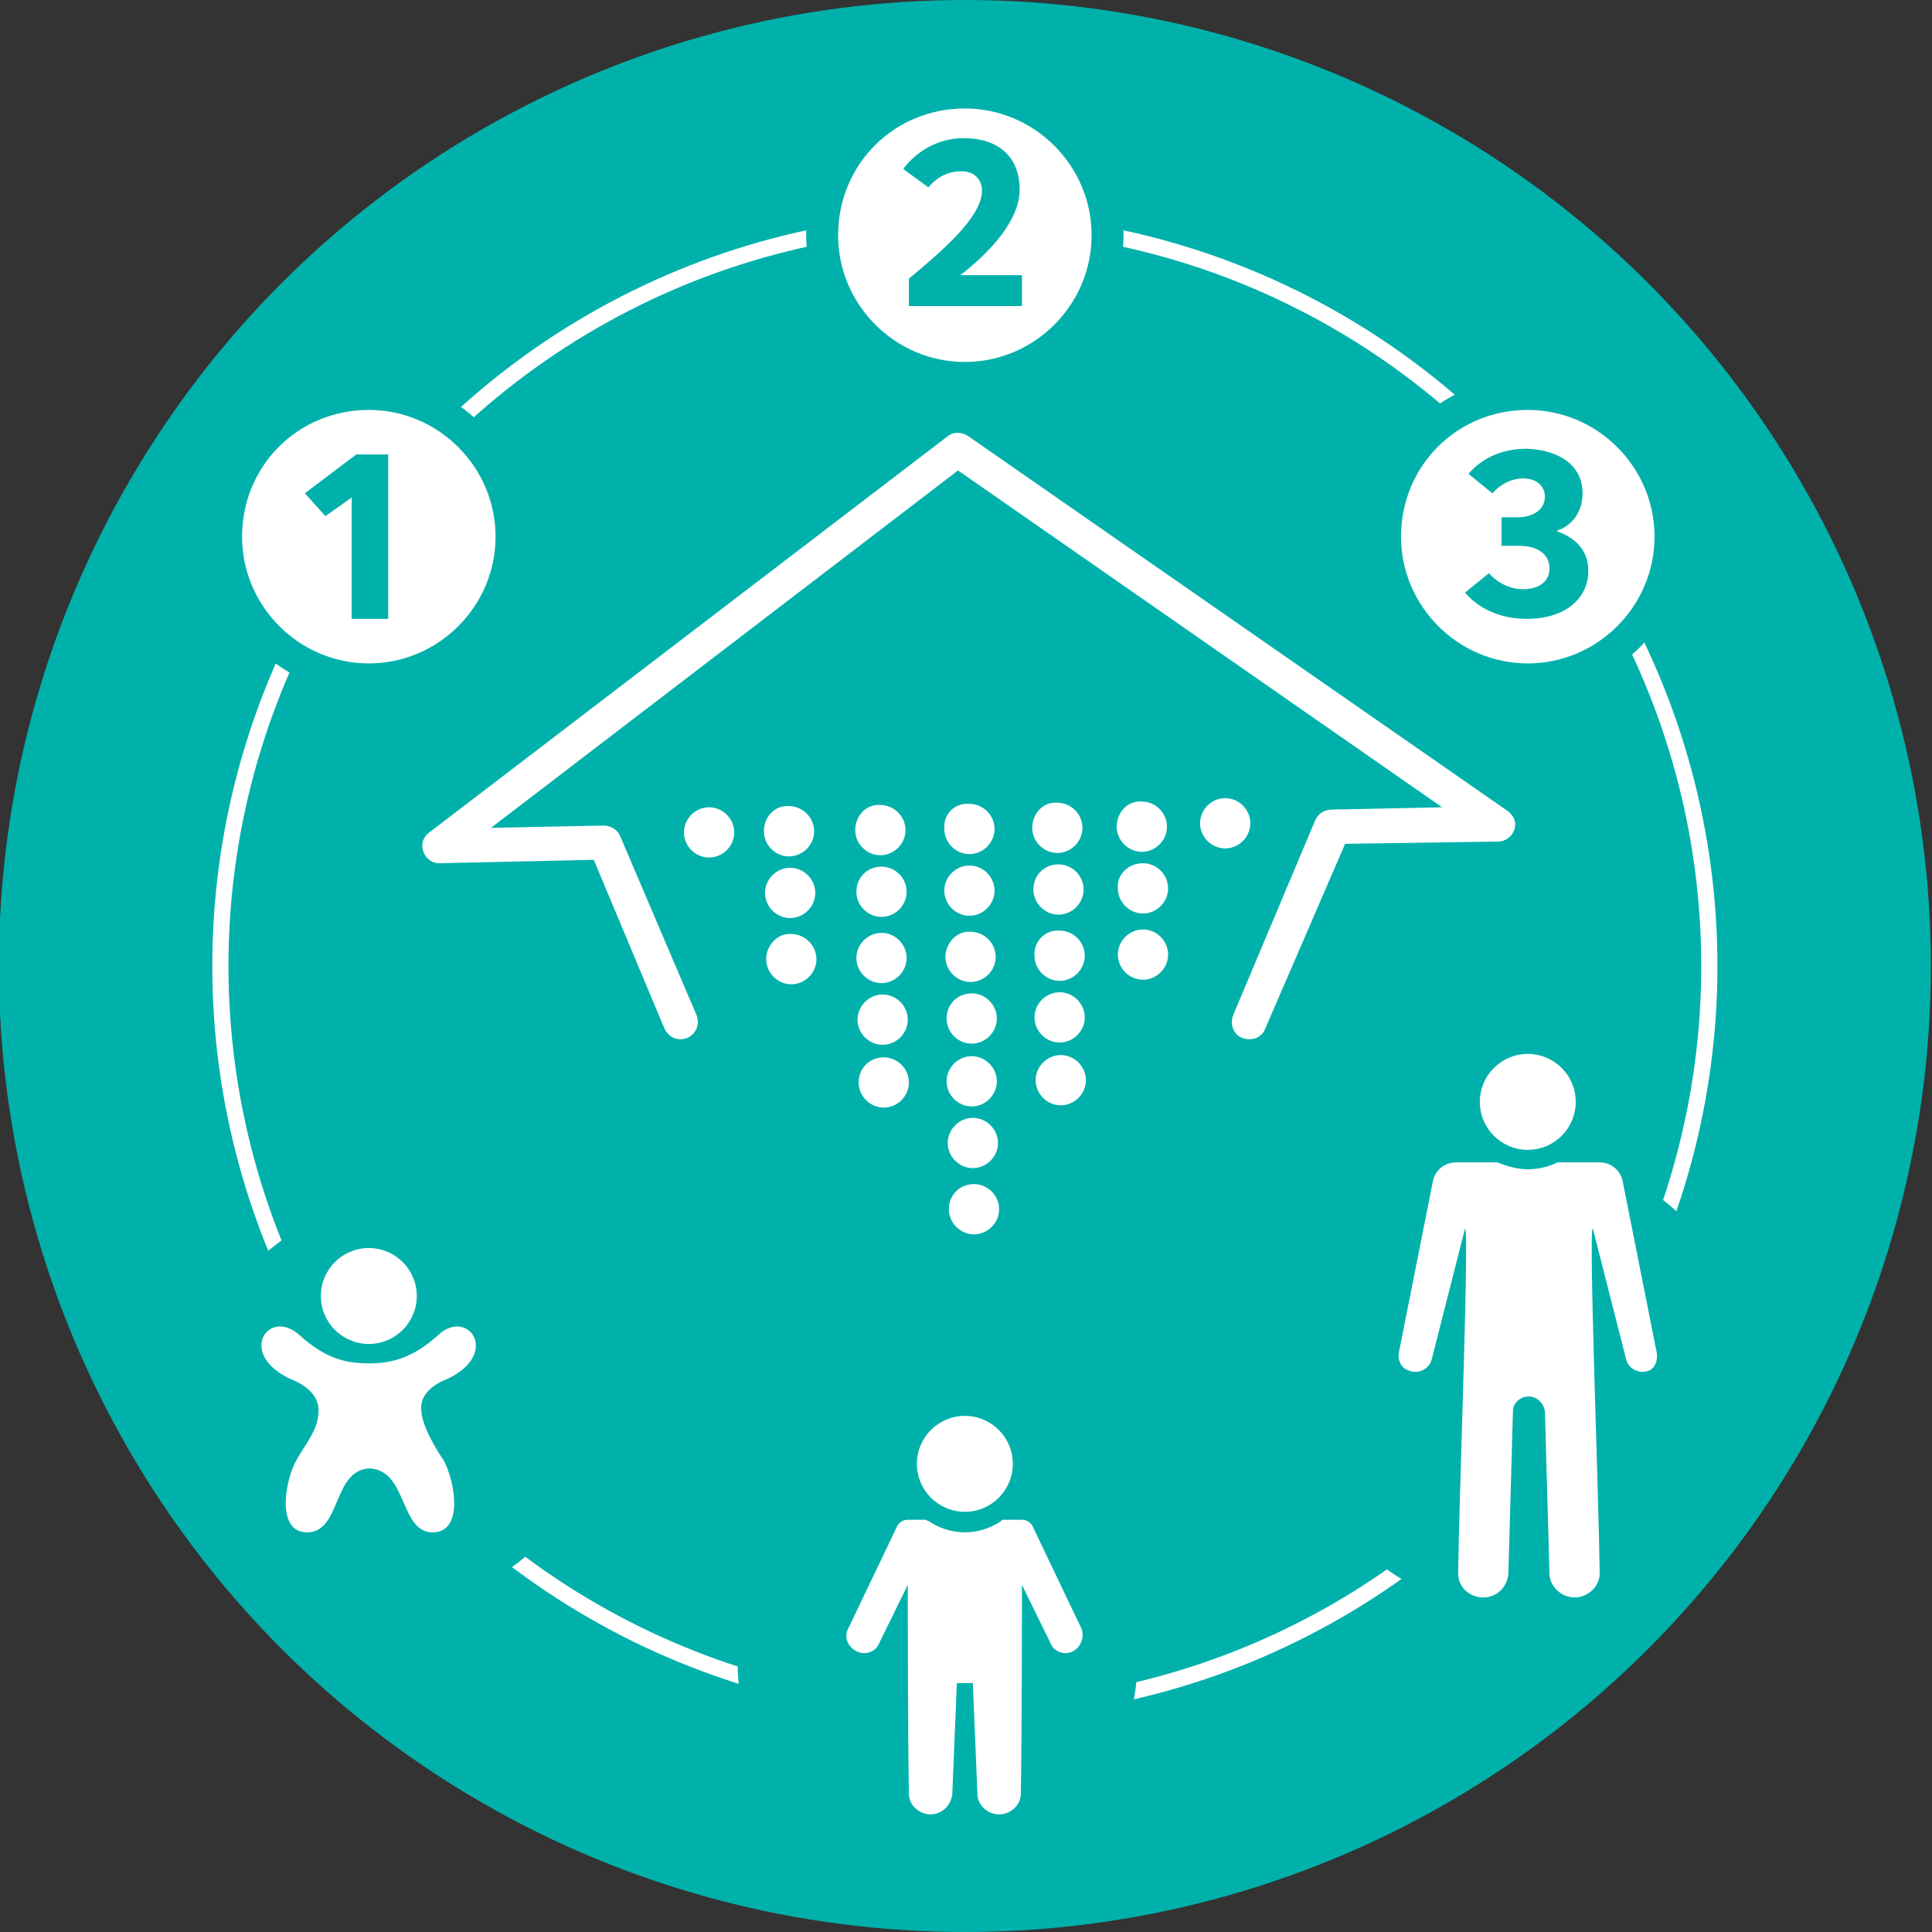 <?xml version="1.0" encoding="utf-8"?>
<!-- Generator: Adobe Illustrator 23.1.0, SVG Export Plug-In . SVG Version: 6.00 Build 0)  -->
<svg version="1.1" id="Layer_1" xmlns="http://www.w3.org/2000/svg" xmlns:xlink="http://www.w3.org/1999/xlink" x="0px" y="0px"
	 viewBox="0 0 169.2 169.2" style="enable-background:new 0 0 169.2 169.2;" xml:space="preserve">
<rect x="0" y="0" width="169.2" height="169.2" fill="#333333" stroke="none"/>
<style type="text/css">
	.st0{fill:#00B1AB;}
	.st1{fill:none;stroke:#FFFFFF;stroke-width:1.417;stroke-miterlimit:10;}
	.st2{fill-rule:evenodd;clip-rule:evenodd;fill:#FFFFFF;}
	.st3{fill:#FFFFFF;}
</style>
<circle class="st0" cx="84.5" cy="84.6" r="84.6"/>
<circle class="st1" cx="84.5" cy="84.6" r="65.2"/>
<g>
	<g>
		<circle class="st2" cx="32.3" cy="47" r="12.5"/>
		<path class="st0" d="M32.3,35.9c6.1,0,11.1,5,11.1,11.1c0,6.1-5,11.1-11.1,11.1c-6.1,0-11.1-5-11.1-11.1
			C21.2,40.8,26.1,35.9,32.3,35.9 M32.3,33c-7.7,0-13.9,6.3-13.9,13.9s6.3,13.9,13.9,13.9S46.2,54.7,46.2,47S39.9,33,32.3,33
			L32.3,33z"/>
	</g>
	<g>
		<path class="st0" d="M30.9,43.5l-2.4,1.7l-1.8-2l4.5-3.4h2.8v14.4h-3.2V43.5z"/>
	</g>
</g>
<g>
	<g>
		<path class="st2" d="M84.5,33.1c-6.9,0-12.5-5.6-12.5-12.5S77.6,8.1,84.5,8.1c6.9,0,12.5,5.6,12.5,12.5S91.4,33.1,84.5,33.1z"/>
		<path class="st0" d="M84.5,9.5c6.1,0,11.1,5,11.1,11.1c0,6.1-5,11.1-11.1,11.1s-11.1-5-11.1-11.1C73.4,14.4,78.3,9.5,84.5,9.5
			 M84.5,6.6c-7.7,0-13.9,6.3-13.9,13.9s6.3,13.9,13.9,13.9s13.9-6.3,13.9-13.9S92.2,6.6,84.5,6.6L84.5,6.6z"/>
	</g>
	<g>
		<path class="st0" d="M89.3,16.6c0,2.7-2.6,5.5-5.2,7.5h5.4v2.7h-9.9v-2.4C82.5,22,86,19,86,16.7c0-1-0.7-1.7-1.8-1.7
			c-1.2,0-2.1,0.5-2.9,1.4l-2.2-1.6c1.2-1.6,3.1-2.7,5.3-2.7C87.4,12.1,89.3,13.7,89.3,16.6z"/>
	</g>
</g>
<g>
	<g>
		<circle class="st2" cx="133.8" cy="47" r="12.5"/>
		<path class="st0" d="M133.8,35.9c6.1,0,11.1,5,11.1,11.1c0,6.1-5,11.1-11.1,11.1c-6.1,0-11.1-5-11.1-11.1
			C122.7,40.8,127.6,35.9,133.8,35.9 M133.8,33c-7.7,0-13.9,6.3-13.9,13.9s6.3,13.9,13.9,13.9s13.9-6.3,13.9-13.9S141.5,33,133.8,33
			L133.8,33z"/>
	</g>
	<g>
		<path class="st0" d="M138.6,43.2c0,1.7-1,2.9-2.3,3.3c1.7,0.6,2.8,1.7,2.8,3.5c0,2.4-2,4.2-5.4,4.2c-2.3,0-4.2-0.9-5.4-2.3
			l2.1-1.7c0.8,0.9,1.9,1.4,3,1.4c1.4,0,2.3-0.7,2.3-1.8c0-1.4-1.2-2-2.7-2h-1.5v-2.5h1.4c1.4,0,2.4-0.7,2.4-1.8
			c0-0.9-0.7-1.6-1.9-1.6c-1,0-2,0.5-2.7,1.3l-2.1-1.7c1.3-1.5,3.1-2.2,5.1-2.2C136.6,39.4,138.6,40.8,138.6,43.2z"/>
	</g>
</g>
<circle class="st0" cx="34.8" cy="122.9" r="17.5"/>
<circle class="st0" cx="82.1" cy="145.6" r="17.5"/>
<circle class="st0" cx="133.2" cy="121" r="20.2"/>
<g>
	<circle class="st3" cx="32.3" cy="113.5" r="4.2"/>
	<path class="st3" d="M39.1,120.8c4.8-2.2,1.9-6.3-0.7-3.9c-2.3,2.1-4.2,2.5-6.1,2.5c-2,0-3.8-0.4-6.1-2.5c-2.7-2.4-5.5,1.7-0.7,3.9
		c0,0,2.4,0.8,2.4,2.7c0,1.6-0.9,2.6-1.9,4.3c-1,1.7-1.9,6.4,0.9,6.4c3,0,2.2-5.5,5.5-5.6c3.3,0.2,2.6,5.6,5.5,5.6
		c2.8,0,1.9-4.7,0.9-6.4c-0.1-0.1-1.9-2.8-1.9-4.3C36.7,121.6,39.1,120.8,39.1,120.8z"/>
</g>
<g>
	<circle class="st3" cx="84.5" cy="128.2" r="4.2"/>
	<path class="st3" d="M94.7,142.6l-4.3-9c-0.2-0.3-0.5-0.5-0.9-0.5h-1.6c-0.1,0-0.2,0-0.2,0.1c-0.9,0.6-2,1-3.2,1s-2.3-0.4-3.2-1
		c-0.1,0-0.2-0.1-0.2-0.1h-1.6c-0.4,0-0.7,0.2-0.9,0.5l-4.3,9c-0.4,0.7-0.1,1.6,0.7,2c0.7,0.4,1.7,0.1,2-0.7l2.5-5.1
		c0-0.2,0,13.3,0.1,18.3c0,1,0.9,1.8,1.9,1.8c1,0,1.8-0.8,1.9-1.8l0.4-9.7h0.7h0.7l0.4,9.7c0,1,0.9,1.8,1.9,1.8c1,0,1.9-0.8,1.9-1.8
		c0.1-5,0.1-18.5,0.1-18.3l2.5,5.1c0.3,0.8,1.3,1.1,2,0.7C94.7,144.2,95,143.3,94.7,142.6z"/>
</g>
<g>
	<circle class="st3" cx="133.8" cy="96.5" r="4.2"/>
	<path class="st3" d="M145.1,118.5l-3-15.1c-0.2-0.9-1-1.6-2-1.6h-3.6c-0.1,0-0.2,0-0.3,0.1c-0.7,0.3-1.5,0.5-2.4,0.5
		c-0.8,0-1.6-0.2-2.4-0.5c-0.1,0-0.2-0.1-0.3-0.1h-3.6c-1,0-1.8,0.7-2,1.6l-3,15.1c-0.1,0.6,0.2,1.3,0.8,1.5h0
		c0.9,0.4,1.9-0.1,2.1-1l2.9-11.4c0.4-0.3-0.5,22.9-0.6,30.2c0,1.2,1,2.1,2.2,2.1c1.2,0,2.1-0.9,2.2-2.1l0.4-14.2
		c0-0.7,0.6-1.3,1.4-1.3c0.7,0,1.3,0.6,1.4,1.3l0.4,14.2c0,1.1,1,2.1,2.2,2.1c1.2,0,2.2-1,2.2-2.1c-0.1-7.3-1-30.5-0.6-30.2
		l2.9,11.4c0.2,0.9,1.2,1.4,2.1,1C144.9,119.8,145.2,119.2,145.1,118.5z"/>
</g>
<g>
	<path class="st3" d="M110.8,90.1c-0.3,0.8-1.2,1.1-2,0.8c-0.8-0.3-1.1-1.2-0.8-2l7.2-17.1c0.3-0.6,0.8-0.9,1.5-0.9l9.6-0.2
		L83.9,41.2L43,72.5l9.9-0.2c0.6,0,1.2,0.4,1.4,0.9L61,88.9c0.3,0.8,0,1.6-0.8,2c-0.8,0.3-1.6,0-2-0.8L52,75.3l-13.5,0.3
		c-0.5,0-0.9-0.2-1.2-0.6c-0.5-0.7-0.4-1.6,0.3-2.1l45.4-34.7c0.5-0.4,1.2-0.4,1.8,0l47.2,32.8c0.4,0.3,0.7,0.7,0.7,1.2
		c0,0.8-0.7,1.5-1.5,1.5l-13.4,0.2L110.8,90.1L110.8,90.1z"/>
	<path class="st2" d="M90.7,94.6c0,1.2,1,2.2,2.2,2.2c1.2,0,2.2-1,2.2-2.2c0-1.2-1-2.2-2.2-2.2C91.7,92.4,90.7,93.4,90.7,94.6
		L90.7,94.6z"/>
	<path class="st2" d="M90.6,89.1c0,1.2,1,2.2,2.2,2.2c1.2,0,2.2-1,2.2-2.2c0-1.2-1-2.2-2.2-2.2C91.6,86.9,90.6,87.9,90.6,89.1
		L90.6,89.1z"/>
	<path class="st2" d="M90.6,83.7c0,1.2,1,2.2,2.2,2.2c1.2,0,2.2-1,2.2-2.2c0-1.2-1-2.2-2.2-2.2C91.5,81.4,90.5,82.5,90.6,83.7
		L90.6,83.7z"/>
	<path class="st2" d="M90.5,77.9c0,1.2,1,2.2,2.2,2.2c1.2,0,2.2-1,2.2-2.2c0-1.2-1-2.2-2.2-2.2C91.4,75.7,90.5,76.7,90.5,77.9
		L90.5,77.9z"/>
	<path class="st2" d="M90.4,72.5c0,1.2,1,2.2,2.2,2.2c1.2,0,2.2-1,2.2-2.2c0-1.2-1-2.2-2.2-2.2C91.4,70.2,90.4,71.2,90.4,72.5
		L90.4,72.5z"/>
	<path class="st2" d="M83.1,105.9c0,1.2,1,2.2,2.2,2.2c1.2,0,2.2-1,2.2-2.2c0-1.2-1-2.2-2.2-2.2C84,103.7,83.1,104.7,83.1,105.9
		L83.1,105.9z"/>
	<path class="st2" d="M83,100.1c0,1.2,1,2.2,2.2,2.2c1.2,0,2.2-1,2.2-2.2c0-1.2-1-2.2-2.2-2.2C84,97.9,83,98.9,83,100.1L83,100.1z"
		/>
	<path class="st2" d="M82.9,94.7c0,1.2,1,2.2,2.2,2.2c1.2,0,2.2-1,2.2-2.2c0-1.2-1-2.2-2.2-2.2C83.9,92.5,82.9,93.5,82.9,94.7
		L82.9,94.7z"/>
	<path class="st2" d="M82.9,89.2c0,1.2,1,2.2,2.2,2.2c1.2,0,2.2-1,2.2-2.2c0-1.2-1-2.2-2.2-2.2C83.8,87,82.9,88,82.9,89.2L82.9,89.2
		z"/>
	<path class="st2" d="M82.8,83.8c0,1.2,1,2.2,2.2,2.2c1.2,0,2.2-1,2.2-2.2c0-1.2-1-2.2-2.2-2.2C83.8,81.5,82.8,82.6,82.8,83.8
		L82.8,83.8z"/>
	<path class="st2" d="M82.7,78c0,1.2,1,2.2,2.2,2.2c1.2,0,2.2-1,2.2-2.2c0-1.2-1-2.2-2.2-2.2C83.7,75.8,82.7,76.8,82.7,78L82.7,78z"
		/>
	<path class="st2" d="M82.7,72.6c0,1.2,1,2.2,2.2,2.2c1.2,0,2.2-1,2.2-2.2c0-1.2-1-2.2-2.2-2.2C83.6,70.3,82.6,71.3,82.7,72.6
		L82.7,72.6z"/>
	<path class="st2" d="M75.2,94.8c0,1.2,1,2.2,2.2,2.2c1.2,0,2.2-1,2.2-2.2c0-1.2-1-2.2-2.2-2.2C76.1,92.6,75.2,93.6,75.2,94.8
		L75.2,94.8z"/>
	<path class="st2" d="M75.1,89.3c0,1.2,1,2.2,2.2,2.2c1.2,0,2.2-1,2.2-2.2c0-1.2-1-2.2-2.2-2.2C76.1,87.1,75.1,88.1,75.1,89.3
		L75.1,89.3z"/>
	<path class="st2" d="M75,83.9c0,1.2,1,2.2,2.2,2.2c1.2,0,2.2-1,2.2-2.2c0-1.2-1-2.2-2.2-2.2S75,82.7,75,83.9L75,83.9z"/>
	<path class="st2" d="M75,78.1c0,1.2,1,2.2,2.2,2.2c1.2,0,2.2-1,2.2-2.2c0-1.2-1-2.2-2.2-2.2C75.9,75.9,75,76.9,75,78.1L75,78.1z"/>
	<path class="st2" d="M74.9,72.7c0,1.2,1,2.2,2.2,2.2c1.2,0,2.2-1,2.2-2.2c0-1.2-1-2.2-2.2-2.2C75.9,70.4,74.9,71.4,74.9,72.7
		L74.9,72.7z"/>
	<path class="st2" d="M97.9,83.6c0,1.2,1,2.2,2.2,2.2c1.2,0,2.2-1,2.2-2.2c0-1.2-1-2.2-2.2-2.2C98.9,81.4,97.9,82.4,97.9,83.6
		L97.9,83.6z"/>
	<path class="st2" d="M97.9,77.8c0,1.2,1,2.2,2.2,2.2c1.2,0,2.2-1,2.2-2.2c0-1.2-1-2.2-2.2-2.2C98.8,75.6,97.8,76.6,97.9,77.8
		L97.9,77.8z"/>
	<path class="st2" d="M97.8,72.4c0,1.2,1,2.2,2.2,2.2c1.2,0,2.2-1,2.2-2.2c0-1.2-1-2.2-2.2-2.2C98.7,70.1,97.8,71.2,97.8,72.4
		L97.8,72.4z"/>
	<path class="st2" d="M67.1,84c0,1.2,1,2.2,2.2,2.2c1.2,0,2.2-1,2.2-2.2c0-1.2-1-2.2-2.2-2.2C68.1,81.7,67.1,82.8,67.1,84L67.1,84z"
		/>
	<path class="st2" d="M67,78.2c0,1.2,1,2.2,2.2,2.2c1.2,0,2.2-1,2.2-2.2c0-1.2-1-2.2-2.2-2.2C68,76,67,77,67,78.2L67,78.2z"/>
	<path class="st2" d="M66.9,72.8c0,1.2,1,2.2,2.2,2.2c1.2,0,2.2-1,2.2-2.2c0-1.2-1-2.2-2.2-2.2C67.9,70.5,66.9,71.5,66.9,72.8
		L66.9,72.8z"/>
	<path class="st2" d="M105.1,72.1c0,1.2,1,2.2,2.2,2.2c1.2,0,2.2-1,2.2-2.2c0-1.2-1-2.2-2.2-2.2C106.1,69.9,105.1,70.9,105.1,72.1
		L105.1,72.1z"/>
	<path class="st2" d="M59.9,72.9c0,1.2,1,2.2,2.2,2.2c1.2,0,2.2-1,2.2-2.2c0-1.2-1-2.2-2.2-2.2C60.9,70.7,59.9,71.7,59.9,72.9
		L59.9,72.9z"/>
</g>
</svg>
